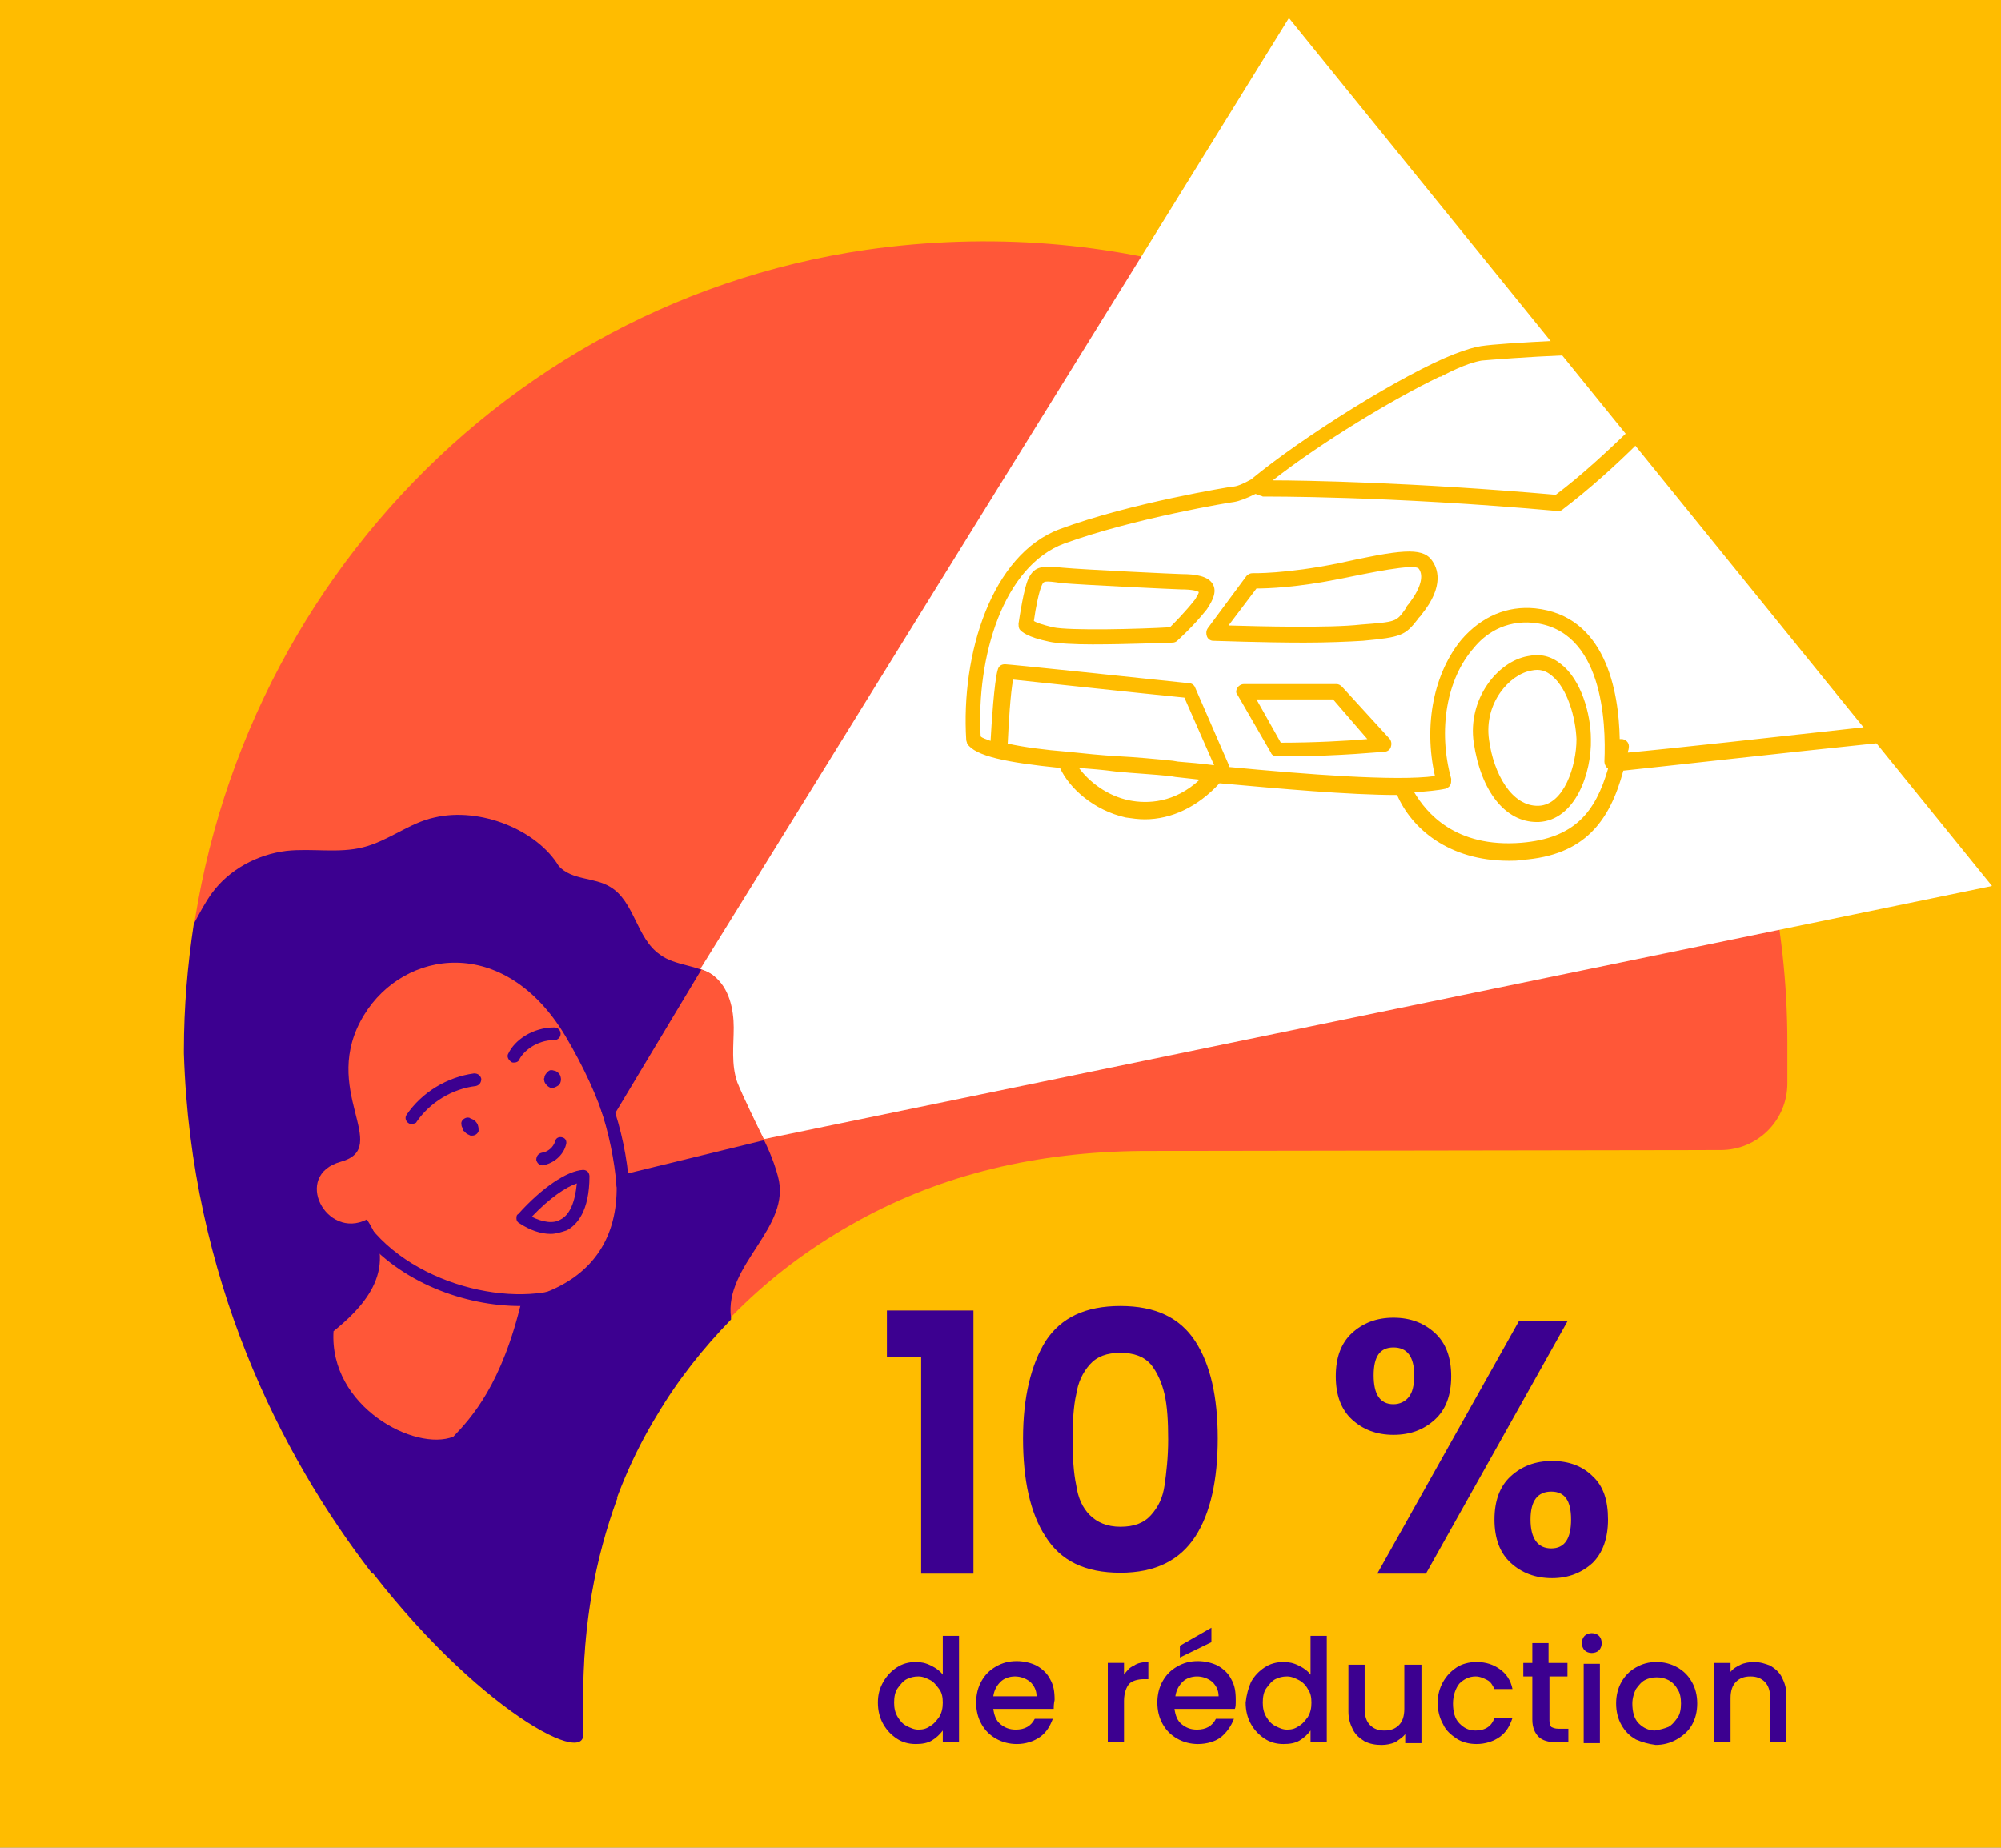 <?xml version="1.0" encoding="utf-8"?>
<!-- Generator: Adobe Illustrator 27.9.0, SVG Export Plug-In . SVG Version: 6.00 Build 0)  -->
<svg version="1.1" id="Calque_1" xmlns="http://www.w3.org/2000/svg" xmlns:xlink="http://www.w3.org/1999/xlink" x="0px" y="0px"
	 viewBox="0 0 222 205" style="enable-background:new 0 0 222 205;" xml:space="preserve" width="222" height="205">
<rect x="0" y="0" width="222" height="205" fill="#808080" stroke="none"/>
<style type="text/css">
	.st0{clip-path:url(#SVGID_00000006697415468689543640000017016849772228599689_);}
	.st1{fill:#FFBC00;}
	.st2{fill:#3C0090;}
	.st3{fill:#FF5738;}
	.st4{fill:#FFFFFF;}
</style>
<g>
	<defs>
		<rect id="SVGID_1_" width="222" height="205"/>
	</defs>
	<clipPath id="SVGID_00000082329426975886822550000011572139300078175887_">
		<use xlink:href="#SVGID_1_"  style="overflow:visible;"/>
	</clipPath>
	<g style="clip-path:url(#SVGID_00000082329426975886822550000011572139300078175887_);">
		<path class="st1" d="M222,0H0v205h222V0z"/>
		<g>
			<g>
				<path class="st2" d="M98,186.6c0.4-0.7,0.9-1.2,1.5-1.6c0.6-0.4,1.3-0.6,2.1-0.6c0.6,0,1.1,0.1,1.7,0.4c0.6,0.3,1,0.6,1.3,1
					v-4.3h1.8v11.8h-1.8V192c-0.3,0.4-0.7,0.8-1.2,1.1c-0.5,0.3-1.1,0.4-1.8,0.4c-0.8,0-1.5-0.2-2.1-0.6s-1.1-0.9-1.5-1.6
					s-0.6-1.5-0.6-2.4C97.4,188,97.6,187.3,98,186.6z M104.2,187.4c-0.3-0.4-0.6-0.8-1-1c-0.4-0.2-0.8-0.4-1.3-0.4
					c-0.5,0-0.9,0.1-1.3,0.3c-0.4,0.2-0.7,0.6-1,1c-0.3,0.4-0.4,1-0.4,1.6c0,0.6,0.1,1.1,0.4,1.6c0.3,0.5,0.6,0.8,1,1
					c0.4,0.2,0.8,0.4,1.3,0.4c0.5,0,0.9-0.1,1.3-0.4c0.4-0.2,0.7-0.6,1-1c0.3-0.5,0.4-1,0.4-1.6S104.5,187.8,104.2,187.4z"/>
				<path class="st2" d="M116.9,189.6h-6.7c0.1,0.7,0.3,1.3,0.8,1.7c0.5,0.4,1,0.6,1.7,0.6c1,0,1.7-0.4,2.1-1.2h2
					c-0.3,0.8-0.7,1.5-1.4,2s-1.6,0.8-2.6,0.8c-0.8,0-1.6-0.2-2.3-0.6c-0.7-0.4-1.2-0.9-1.6-1.6c-0.4-0.7-0.6-1.5-0.6-2.4
					c0-0.9,0.2-1.7,0.6-2.4s0.9-1.2,1.6-1.6s1.4-0.6,2.3-0.6c0.8,0,1.6,0.2,2.2,0.5c0.7,0.4,1.2,0.9,1.5,1.5
					c0.4,0.7,0.5,1.4,0.5,2.3C116.9,189.1,116.9,189.4,116.9,189.6z M115,188.2c0-0.7-0.3-1.2-0.7-1.6c-0.5-0.4-1.1-0.6-1.7-0.6
					c-0.6,0-1.2,0.2-1.6,0.6c-0.4,0.4-0.7,0.9-0.8,1.6H115z"/>
				<path class="st2" d="M125.8,184.8c0.4-0.3,1-0.4,1.6-0.4v1.9h-0.5c-0.7,0-1.3,0.2-1.6,0.5s-0.6,1-0.6,1.9v4.6h-1.8v-8.8h1.8v1.3
					C125,185.4,125.3,185,125.8,184.8z"/>
				<path class="st2" d="M137,189.6h-6.7c0.1,0.7,0.3,1.3,0.8,1.7c0.5,0.4,1,0.6,1.7,0.6c1,0,1.7-0.4,2.1-1.2h2
					c-0.3,0.8-0.8,1.5-1.4,2s-1.6,0.8-2.6,0.8c-0.8,0-1.6-0.2-2.3-0.6c-0.7-0.4-1.2-0.9-1.6-1.6c-0.4-0.7-0.6-1.5-0.6-2.4
					c0-0.9,0.2-1.7,0.6-2.4c0.4-0.7,0.9-1.2,1.6-1.6c0.7-0.4,1.4-0.6,2.3-0.6c0.8,0,1.6,0.2,2.2,0.5c0.7,0.4,1.2,0.9,1.5,1.5
					c0.4,0.7,0.5,1.4,0.5,2.3C137.1,189.1,137.1,189.4,137,189.6z M135.2,188.2c0-0.7-0.3-1.2-0.7-1.6c-0.5-0.4-1.1-0.6-1.7-0.6
					c-0.6,0-1.2,0.2-1.6,0.6c-0.4,0.4-0.7,0.9-0.8,1.6H135.2z M134.4,182.2l-3.5,1.7v-1.3l3.5-2V182.2z"/>
				<path class="st2" d="M138.8,186.6c0.4-0.7,0.9-1.2,1.5-1.6c0.6-0.4,1.3-0.6,2.1-0.6c0.6,0,1.1,0.1,1.7,0.4c0.6,0.3,1,0.6,1.3,1
					v-4.3h1.8v11.8h-1.8V192c-0.3,0.4-0.7,0.8-1.2,1.1c-0.5,0.3-1.1,0.4-1.8,0.4c-0.8,0-1.5-0.2-2.1-0.6c-0.6-0.4-1.1-0.9-1.5-1.6
					c-0.4-0.7-0.6-1.5-0.6-2.4C138.3,188,138.5,187.3,138.8,186.6z M145.1,187.4c-0.2-0.4-0.6-0.8-1-1c-0.4-0.2-0.8-0.4-1.3-0.4
					s-0.9,0.1-1.3,0.3c-0.4,0.2-0.7,0.6-1,1c-0.3,0.4-0.4,1-0.4,1.6c0,0.6,0.1,1.1,0.4,1.6c0.3,0.5,0.6,0.8,1,1
					c0.4,0.2,0.8,0.4,1.3,0.4c0.5,0,0.9-0.1,1.3-0.4c0.4-0.2,0.7-0.6,1-1c0.3-0.5,0.4-1,0.4-1.6S145.4,187.8,145.1,187.4z"/>
				<path class="st2" d="M157.7,184.6v8.8h-1.8v-1c-0.3,0.4-0.7,0.6-1.1,0.9c-0.5,0.2-1,0.3-1.5,0.3c-0.7,0-1.3-0.1-1.9-0.4
					c-0.5-0.3-1-0.7-1.3-1.3c-0.3-0.6-0.5-1.2-0.5-2v-5.2h1.8v4.9c0,0.8,0.2,1.4,0.6,1.8s0.9,0.6,1.6,0.6s1.2-0.2,1.6-0.6
					c0.4-0.4,0.6-1,0.6-1.8v-4.9H157.7z"/>
				<path class="st2" d="M160.1,186.6c0.4-0.7,0.9-1.2,1.5-1.6s1.4-0.6,2.2-0.6c1.1,0,1.9,0.3,2.6,0.8c0.7,0.5,1.2,1.2,1.4,2.2h-2
					c-0.2-0.4-0.4-0.8-0.8-1c-0.4-0.2-0.8-0.4-1.3-0.4c-0.7,0-1.3,0.3-1.8,0.8c-0.4,0.5-0.7,1.3-0.7,2.2c0,0.9,0.2,1.7,0.7,2.2
					s1,0.8,1.8,0.8c1.1,0,1.8-0.5,2.1-1.4h2c-0.3,0.9-0.7,1.6-1.4,2.1c-0.7,0.5-1.6,0.8-2.6,0.8c-0.8,0-1.6-0.2-2.2-0.6
					s-1.2-0.9-1.5-1.6c-0.4-0.7-0.6-1.5-0.6-2.4C159.5,188.1,159.7,187.3,160.1,186.6z"/>
				<path class="st2" d="M171.9,186v4.9c0,0.3,0.1,0.6,0.2,0.7c0.2,0.1,0.4,0.2,0.8,0.2h1.1v1.5h-1.4c-0.8,0-1.5-0.2-1.9-0.6
					c-0.4-0.4-0.7-1-0.7-1.9V186h-1v-1.5h1v-2.2h1.8v2.2h2.1v1.5H171.9z"/>
				<path class="st2" d="M175.8,183.1c-0.2-0.2-0.3-0.5-0.3-0.8s0.1-0.6,0.3-0.8s0.5-0.3,0.8-0.3c0.3,0,0.6,0.1,0.8,0.3
					c0.2,0.2,0.3,0.5,0.3,0.8s-0.1,0.6-0.3,0.8c-0.2,0.2-0.5,0.3-0.8,0.3C176.3,183.4,176,183.3,175.8,183.1z M177.5,184.6v8.8h-1.8
					v-8.8H177.5z"/>
				<path class="st2" d="M181.5,193c-0.7-0.4-1.2-0.9-1.6-1.6c-0.4-0.7-0.6-1.5-0.6-2.4c0-0.9,0.2-1.7,0.6-2.4s0.9-1.2,1.6-1.6
					c0.7-0.4,1.4-0.6,2.3-0.6c0.8,0,1.6,0.2,2.3,0.6s1.2,0.9,1.6,1.6s0.6,1.5,0.6,2.4s-0.2,1.7-0.6,2.4c-0.4,0.7-1,1.2-1.7,1.6
					s-1.5,0.6-2.3,0.6C182.9,193.5,182.2,193.3,181.5,193z M185.1,191.6c0.4-0.2,0.7-0.6,1-1c0.3-0.4,0.4-1,0.4-1.6
					s-0.1-1.2-0.4-1.6c-0.2-0.4-0.6-0.8-1-1s-0.8-0.3-1.3-0.3c-0.5,0-0.9,0.1-1.3,0.3c-0.4,0.2-0.7,0.6-1,1c-0.2,0.4-0.4,1-0.4,1.6
					c0,0.9,0.2,1.7,0.7,2.2c0.5,0.5,1.1,0.8,1.8,0.8C184.2,191.9,184.6,191.8,185.1,191.6z"/>
				<path class="st2" d="M196.4,184.8c0.5,0.3,1,0.7,1.3,1.3s0.5,1.2,0.5,2v5.2h-1.8v-4.9c0-0.8-0.2-1.4-0.6-1.8
					c-0.4-0.4-0.9-0.6-1.6-0.6s-1.2,0.2-1.6,0.6c-0.4,0.4-0.6,1-0.6,1.8v4.9h-1.8v-8.8h1.8v1c0.3-0.4,0.7-0.6,1.1-0.8s1-0.3,1.5-0.3
					C195.3,184.4,195.9,184.6,196.4,184.8z"/>
			</g>
		</g>
		<path class="st3" d="M64.7,188.2c0-11.8,2.7-22.2,8.2-31.4c5.5-9.1,12.9-16.2,22.4-21.4c9.3-5.1,19.7-7.6,31.4-7.7l64.2-0.1
			c4.1,0,7.4-3.3,7.4-7.4v-4.5c0-53.4-47.1-95.8-102.1-88C52.5,34,20.5,72.1,20.5,116.3v0.4c1.6,52.5,43.8,81.7,44.2,75.8
			C64.6,192.6,64.7,189.7,64.7,188.2z"/>
		<path class="st2" d="M86.3,130.5c-1-3.8-3.2-6.7-4.6-10.4c-0.7-2-0.4-4.1-0.4-6.1s-0.5-4.4-2.2-5.7c-1.7-1.3-4.2-1.1-5.9-2.4
			c-2.6-1.8-2.8-5.9-5.5-7.5c-1.8-1.1-4.2-0.7-5.7-2.3c-2.4-4-8.7-6.6-13.8-5.4c-2.8,0.6-5.1,2.6-7.9,3.3c-2.7,0.7-5.7,0.1-8.5,0.4
			c-3.3,0.4-6.4,2.1-8.3,4.7c-0.8,1.1-1.4,2.3-2,3.4c-0.7,4.6-1.1,9.3-1.1,14v0.4c0.8,24.9,10.7,44.5,20.9,57.7
			c3.7-0.5,6.2-4.1,11.5-1.6c4.8,2.3,10.8,1.5,14-1.7c1.4-5.1,3.4-9.9,6.1-14.3c2.3-3.9,5.1-7.4,8.2-10.6c0-0.1,0-0.1,0-0.2
			C80.3,140.3,87.9,136.2,86.3,130.5z M57.9,144.2c-2.2,9.4-5.6,13.1-7.6,15.2c-4.2,1.7-13.8-3.3-13.3-11.7
			c2.7-2.2,7.6-6.6,3.7-12.4c-4.5,2.3-8.3-4.9-2.9-6.4c5.8-1.6-2.5-8,2.6-16.3c4.4-7.2,15.5-9,22.3,2.3
			C70.9,128.7,71.1,141.1,57.9,144.2z"/>
		<path class="st2" d="M57.7,144.9c-6.1,0-13.3-2.6-17.6-7.9c-0.2-0.3-0.2-0.7,0.1-0.9c0.3-0.2,0.7-0.2,0.9,0.1
			c5.8,7.2,18.2,9.3,23.6,5.6c0.3-0.2,0.7-0.1,0.9,0.2c0.2,0.3,0.1,0.7-0.2,0.9C63.6,144.2,60.8,144.9,57.7,144.9z"/>
		<path class="st2" d="M60.2,129.3c-0.3,0-0.6-0.2-0.7-0.6c0-0.4,0.2-0.7,0.6-0.8c0.7-0.1,1.3-0.6,1.5-1.3c0.1-0.4,0.5-0.5,0.8-0.4
			c0.4,0.1,0.5,0.5,0.4,0.8C62.5,128.2,61.4,129.1,60.2,129.3z"/>
		<path class="st2" d="M61.1,136.9c-1.1,0-2.3-0.4-3.5-1.2c-0.2-0.1-0.3-0.3-0.3-0.5s0-0.4,0.2-0.5c2.6-2.9,5.4-4.8,7.2-4.9
			c0.2,0,0.4,0.1,0.5,0.2s0.2,0.3,0.2,0.5c0,3.9-1.4,5.4-2.5,6C62.3,136.7,61.7,136.9,61.1,136.9z M59,135c1.2,0.6,2.4,0.8,3.2,0.3
			c1-0.5,1.6-1.9,1.8-4C62.8,131.7,61,132.9,59,135z"/>
		<path class="st2" d="M57,117.9c-0.1,0-0.2,0-0.3-0.1c-0.3-0.2-0.5-0.6-0.3-0.9c0.7-1.5,2.7-2.9,5.1-2.9c0.4,0,0.7,0.3,0.7,0.7
			c0,0.4-0.3,0.7-0.7,0.7c-2,0-3.5,1.3-3.9,2.2C57.5,117.8,57.3,117.9,57,117.9z"/>
		<path class="st2" d="M45.7,124.7c-0.1,0-0.3,0-0.4-0.1c-0.3-0.2-0.4-0.6-0.2-0.9c1.7-2.5,4.5-4.2,7.5-4.6c0.4,0,0.7,0.2,0.8,0.6
			c0,0.4-0.2,0.7-0.6,0.8c-2.6,0.3-5.1,1.8-6.6,4C46.2,124.6,45.9,124.7,45.7,124.7z"/>
		<path class="st2" d="M52.4,126c-0.1,0-0.1,0-0.2,0c-0.2-0.1-0.5-0.2-0.6-0.4c-0.1-0.1-0.2-0.1-0.2-0.2c0,0,0,0,0-0.1
			c-0.1-0.2-0.2-0.3-0.2-0.5c-0.1-0.4,0.2-0.7,0.6-0.8c0.2,0,0.3,0,0.4,0.1c0.3,0.1,0.5,0.2,0.7,0.5c0.2,0.3,0.2,0.6,0.2,0.9
			C53,125.8,52.7,126,52.4,126z"/>
		<path class="st2" d="M61.3,120.7c-0.1,0-0.2,0-0.2,0c-0.3-0.1-0.6-0.4-0.7-0.7c0-0.1-0.1-0.3,0-0.4c0-0.2,0.1-0.4,0.3-0.6
			c0,0,0,0,0.1-0.1c0.2-0.2,0.4-0.2,0.7-0.1c0.1,0,0.3,0.1,0.4,0.2c0.1,0.1,0.3,0.3,0.3,0.5c0.1,0.3,0,0.7-0.2,0.9
			C61.7,120.6,61.5,120.7,61.3,120.7z"/>
		<path class="st2" d="M37.9,166.1v3.7c12.3,17.9,26.5,26.2,26.8,22.8c0,0,0-2.9,0-4.3c0-8,1.3-15.3,3.8-22.1L37.9,166.1z"/>
		<path class="st4" d="M81.3,113.9c0,2-0.3,4.1,0.4,6.1c0.6,1.5,2.3,5,3,6.4L221,98.3L143,2L77.7,107.5c0.5,0.2,1,0.4,1.4,0.7
			C80.8,109.6,81.3,111.9,81.3,113.9z"/>
		<path class="st3" d="M67.3,125.1c0.5,1.7,0.9,3.3,1,4.9l0.1,0.5l16.4-4c-0.7-1.4-2.4-4.9-3-6.4c-0.7-2-0.4-4.1-0.4-6.1
			s-0.5-4.4-2.2-5.7c-0.4-0.3-0.9-0.6-1.4-0.7L67.3,125.1z"/>
		<path class="st2" d="M69.1,132.2c-0.4,0-0.6-0.3-0.7-0.6c-0.2-2.8-0.9-6.1-1.8-8.7c-0.1-0.4,0.1-0.7,0.4-0.9
			c0.3-0.1,0.7,0.1,0.9,0.4c1,2.8,1.7,6.1,1.9,9.1C69.8,131.9,69.6,132.2,69.1,132.2C69.2,132.2,69.2,132.2,69.1,132.2z"/>
		<path class="st2" d="M98.4,150.6v-5.2h9.6v29.2h-5.8v-24H98.4z"/>
		<path class="st2" d="M116,148.8c1.7-2.6,4.4-3.9,8.3-3.9c3.9,0,6.6,1.3,8.3,3.9c1.7,2.6,2.5,6.2,2.5,10.8c0,4.6-0.8,8.3-2.5,10.9
			c-1.7,2.6-4.4,4-8.3,4c-3.9,0-6.6-1.3-8.3-4c-1.7-2.6-2.5-6.3-2.5-10.9C113.5,155,114.4,151.4,116,148.8z M129.2,154.7
			c-0.3-1.3-0.8-2.4-1.5-3.3c-0.8-0.9-1.9-1.3-3.4-1.3s-2.6,0.4-3.4,1.3c-0.8,0.9-1.3,2-1.5,3.3c-0.3,1.3-0.4,3-0.4,5
			s0.1,3.7,0.4,5.1c0.2,1.4,0.7,2.5,1.5,3.3c0.8,0.8,1.9,1.3,3.4,1.3s2.6-0.4,3.4-1.3c0.8-0.9,1.3-1.9,1.5-3.3
			c0.2-1.4,0.4-3.1,0.4-5.1S129.5,156,129.2,154.7z"/>
		<path class="st2" d="M150,147.9c1.2-1.1,2.7-1.7,4.6-1.7c1.9,0,3.4,0.6,4.6,1.7c1.2,1.1,1.8,2.7,1.8,4.8c0,2.1-0.6,3.7-1.8,4.8
			s-2.7,1.7-4.6,1.7c-1.9,0-3.4-0.6-4.6-1.7s-1.8-2.7-1.8-4.8C148.2,150.6,148.8,149,150,147.9z M152.4,152.6c0,2.1,0.7,3.2,2.2,3.2
			c0.7,0,1.3-0.3,1.7-0.8c0.4-0.5,0.6-1.3,0.6-2.4c0-2.1-0.8-3.1-2.3-3.1S152.4,150.5,152.4,152.6z M173.9,146.6l-15.7,28h-5.4
			l15.7-28H173.9z M167.6,163.8c1.2-1.1,2.7-1.7,4.6-1.7c1.9,0,3.4,0.6,4.5,1.7c1.2,1.1,1.7,2.7,1.7,4.8c0,2.1-0.6,3.7-1.7,4.8
			c-1.2,1.1-2.7,1.7-4.5,1.7c-1.9,0-3.4-0.6-4.6-1.7c-1.2-1.1-1.8-2.7-1.8-4.8C165.8,166.5,166.4,164.9,167.6,163.8z M169.8,168.6
			c0,2.1,0.8,3.2,2.3,3.2s2.2-1.1,2.2-3.2c0-2.1-0.7-3.1-2.2-3.1S169.8,166.5,169.8,168.6z"/>
		<path class="st1" d="M207.6,80.6c-10.8,1.2-22.6,2.5-27,2.9c0-0.2,0.1-0.3,0.1-0.5c0.1-0.5-0.2-0.9-0.7-1c-0.1,0-0.2,0-0.3,0
			c-0.1-5.4-1.6-13.7-9.4-14.5c-3.1-0.3-5.9,0.9-8.1,3.4c-3.1,3.7-4.3,9.5-3,15.2c-4.3,0.6-14.4-0.2-22.8-1c0-0.1,0-0.2-0.1-0.3
			l-3.7-8.5c-0.1-0.3-0.4-0.5-0.7-0.5c-7.5-0.8-20-2.1-20.4-2.1s-0.7,0.2-0.8,0.6c-0.4,1.3-0.7,6.1-0.8,7.9
			c-0.5-0.2-0.9-0.3-1.1-0.5c-0.5-8.8,2.5-18.9,9.3-21.4c7.7-2.8,18.6-4.6,18.8-4.6c0.6-0.1,1.4-0.4,2.4-0.9
			c0.4,0.2,0.7,0.2,0.8,0.3c0.1,0,0.1,0,0.2,0c0.1,0,13.6-0.1,32.5,1.6c0.2,0,0.4,0,0.6-0.2c2.9-2.2,5.9-4.9,8.5-7.5l-1.1-1.3
			c-2.5,2.4-5.4,5.1-8.2,7.2c-16-1.4-28-1.6-31.4-1.6c5.5-4.3,13.5-9.1,18.5-11.5c0.1,0,0.2,0,0.3-0.1c2.5-1.3,3.8-1.6,4.4-1.7
			c1.2-0.1,4.8-0.4,9.6-0.6l-1.3-1.6c-4,0.2-7.1,0.4-8.4,0.6c-0.7,0.1-1.7,0.4-3,0.9c-5.6,2.2-16.7,9.1-22.5,13.9
			c-0.9,0.5-1.6,0.8-2.1,0.8c-0.1,0-11.3,1.8-19.1,4.7c-7.6,2.8-11,13.9-10.4,23.4c0,0.1,0.1,0.3,0.1,0.4c0.9,1.4,4.4,2.1,10.3,2.7
			c1,2.2,3.7,4.7,7.3,5.5c0.7,0.1,1.4,0.2,2.1,0.2c3,0,5.9-1.4,8.3-4c6.7,0.6,14.3,1.3,19.7,1.3c1.6,3.7,5.7,7.3,12.4,7.3
			c0.5,0,1,0,1.5-0.1c6.9-0.5,9.7-4.3,11.2-9.9c3.9-0.4,17.1-1.9,28.7-3.1L207.6,80.6z M125.3,88.8c-2.5-0.5-4.5-2.1-5.6-3.6
			c1.3,0.1,2.6,0.2,4.1,0.4c2,0.2,4.1,0.3,6,0.5l0.6,0.1c0.9,0.1,1.8,0.2,2.7,0.3C130.3,89.1,127.3,89.2,125.3,88.8z M130.7,84.5
			l-0.6-0.1c-2-0.2-4.1-0.4-6.1-0.5c-1.8-0.1-3.7-0.3-5.6-0.5c-2.5-0.2-4.8-0.5-6.6-0.9c0.1-2.2,0.3-5.6,0.6-7.1
			c2.9,0.3,13.9,1.5,19,2l3.3,7.5C133.2,84.7,131.9,84.6,130.7,84.5z M168.8,93.5c-7.4,0.6-10.6-3.4-11.9-5.6
			c1.4-0.1,2.6-0.2,3.5-0.4c0.2-0.1,0.4-0.2,0.5-0.4c0.1-0.2,0.1-0.4,0.1-0.7c-1.5-5.4-0.5-11.1,2.5-14.5c1.2-1.5,3.4-3.1,6.6-2.8
			c7.7,0.8,8.1,11,7.9,15.4c0,0.2,0.1,0.5,0.3,0.7c0,0,0.1,0,0.1,0.1C177,90.1,174.7,93,168.8,93.5z"/>
		<path class="st1" d="M173.2,73.7c-1.1-0.9-2.3-1.2-3.7-0.9c-3.4,0.6-6.7,4.8-6,9.6c0.8,5.4,3.5,8.8,7,8.8c0.1,0,0.2,0,0.2,0
			c4.1-0.2,5.9-5.5,5.8-9.2C176.5,79.2,175.4,75.4,173.2,73.7z M170.7,89.4c-3,0.1-5-3.6-5.5-7.3c-0.6-4.1,2.3-7.3,4.7-7.7
			c0.9-0.2,1.6,0,2.3,0.6c1.7,1.4,2.6,4.6,2.7,7C174.9,85,173.5,89.3,170.7,89.4z"/>
		<path class="st1" d="M134.6,64.9c-0.5-1-2-1.2-3.5-1.2c-0.5,0-11-0.5-13.1-0.7c-2.2-0.2-3.2-0.3-3.9,1.2c-0.5,1-1,4.3-1.1,5
			c0,0.2,0,0.4,0.1,0.6c0.2,0.3,0.9,0.9,3.3,1.4c0.9,0.2,2.8,0.3,4.8,0.3c3.9,0,8.6-0.2,8.9-0.2c0.2,0,0.4-0.1,0.5-0.2
			c0.1-0.1,1.8-1.6,3.3-3.5C134.2,67.1,135.1,65.9,134.6,64.9z M132.6,66.5c-1.1,1.4-2.3,2.6-2.8,3.1c-3.3,0.2-11.1,0.4-13,0
			c-1.2-0.3-1.8-0.5-2.1-0.7c0.2-1.5,0.6-3.4,0.9-4c0.2-0.4,0.2-0.5,2.2-0.2c2.2,0.2,12.8,0.7,13.2,0.7c1.4,0,1.9,0.2,2,0.3
			C133,65.8,132.9,66,132.6,66.5z"/>
		<path class="st1" d="M148.5,62.5c-5.9,1.2-9.5,1.1-9.5,1.1c-0.3,0-0.5,0.1-0.7,0.3l-4.3,5.8c-0.2,0.3-0.2,0.6-0.1,0.9
			c0.1,0.3,0.4,0.5,0.7,0.5c0.3,0,5.4,0.2,10.1,0.2c2.5,0,4.9-0.1,6.5-0.2c4.3-0.4,4.7-0.6,6.1-2.4c0.1-0.2,0.3-0.3,0.4-0.5
			c2.6-3.2,1.8-5.2,1.1-6.1C157.7,60.7,155.3,61,148.5,62.5z M156.3,67c-0.2,0.2-0.3,0.4-0.4,0.6c-1,1.4-1,1.4-4.9,1.7
			c-3.5,0.4-11.3,0.2-14.7,0.1l3.1-4.1c1.2,0,4.5-0.1,9.4-1.1c3-0.6,8.1-1.7,8.6-1.1C158,63.9,157.6,65.3,156.3,67z"/>
		<path class="st1" d="M148.9,76.2c-0.2-0.2-0.4-0.3-0.6-0.3H138c-0.3,0-0.6,0.2-0.7,0.4c-0.2,0.3-0.2,0.6,0,0.8l3.7,6.4
			c0.1,0.3,0.4,0.4,0.7,0.4c0.5,0,1,0,1.6,0c5.2,0,10.2-0.5,10.3-0.5c0.3,0,0.6-0.2,0.7-0.5c0.1-0.3,0.1-0.6-0.1-0.9L148.9,76.2z
			 M142.1,82.4l-2.7-4.8h8.5l3.8,4.4C149.5,82.2,145.8,82.4,142.1,82.4z"/>
	</g>
</g>
</svg>
